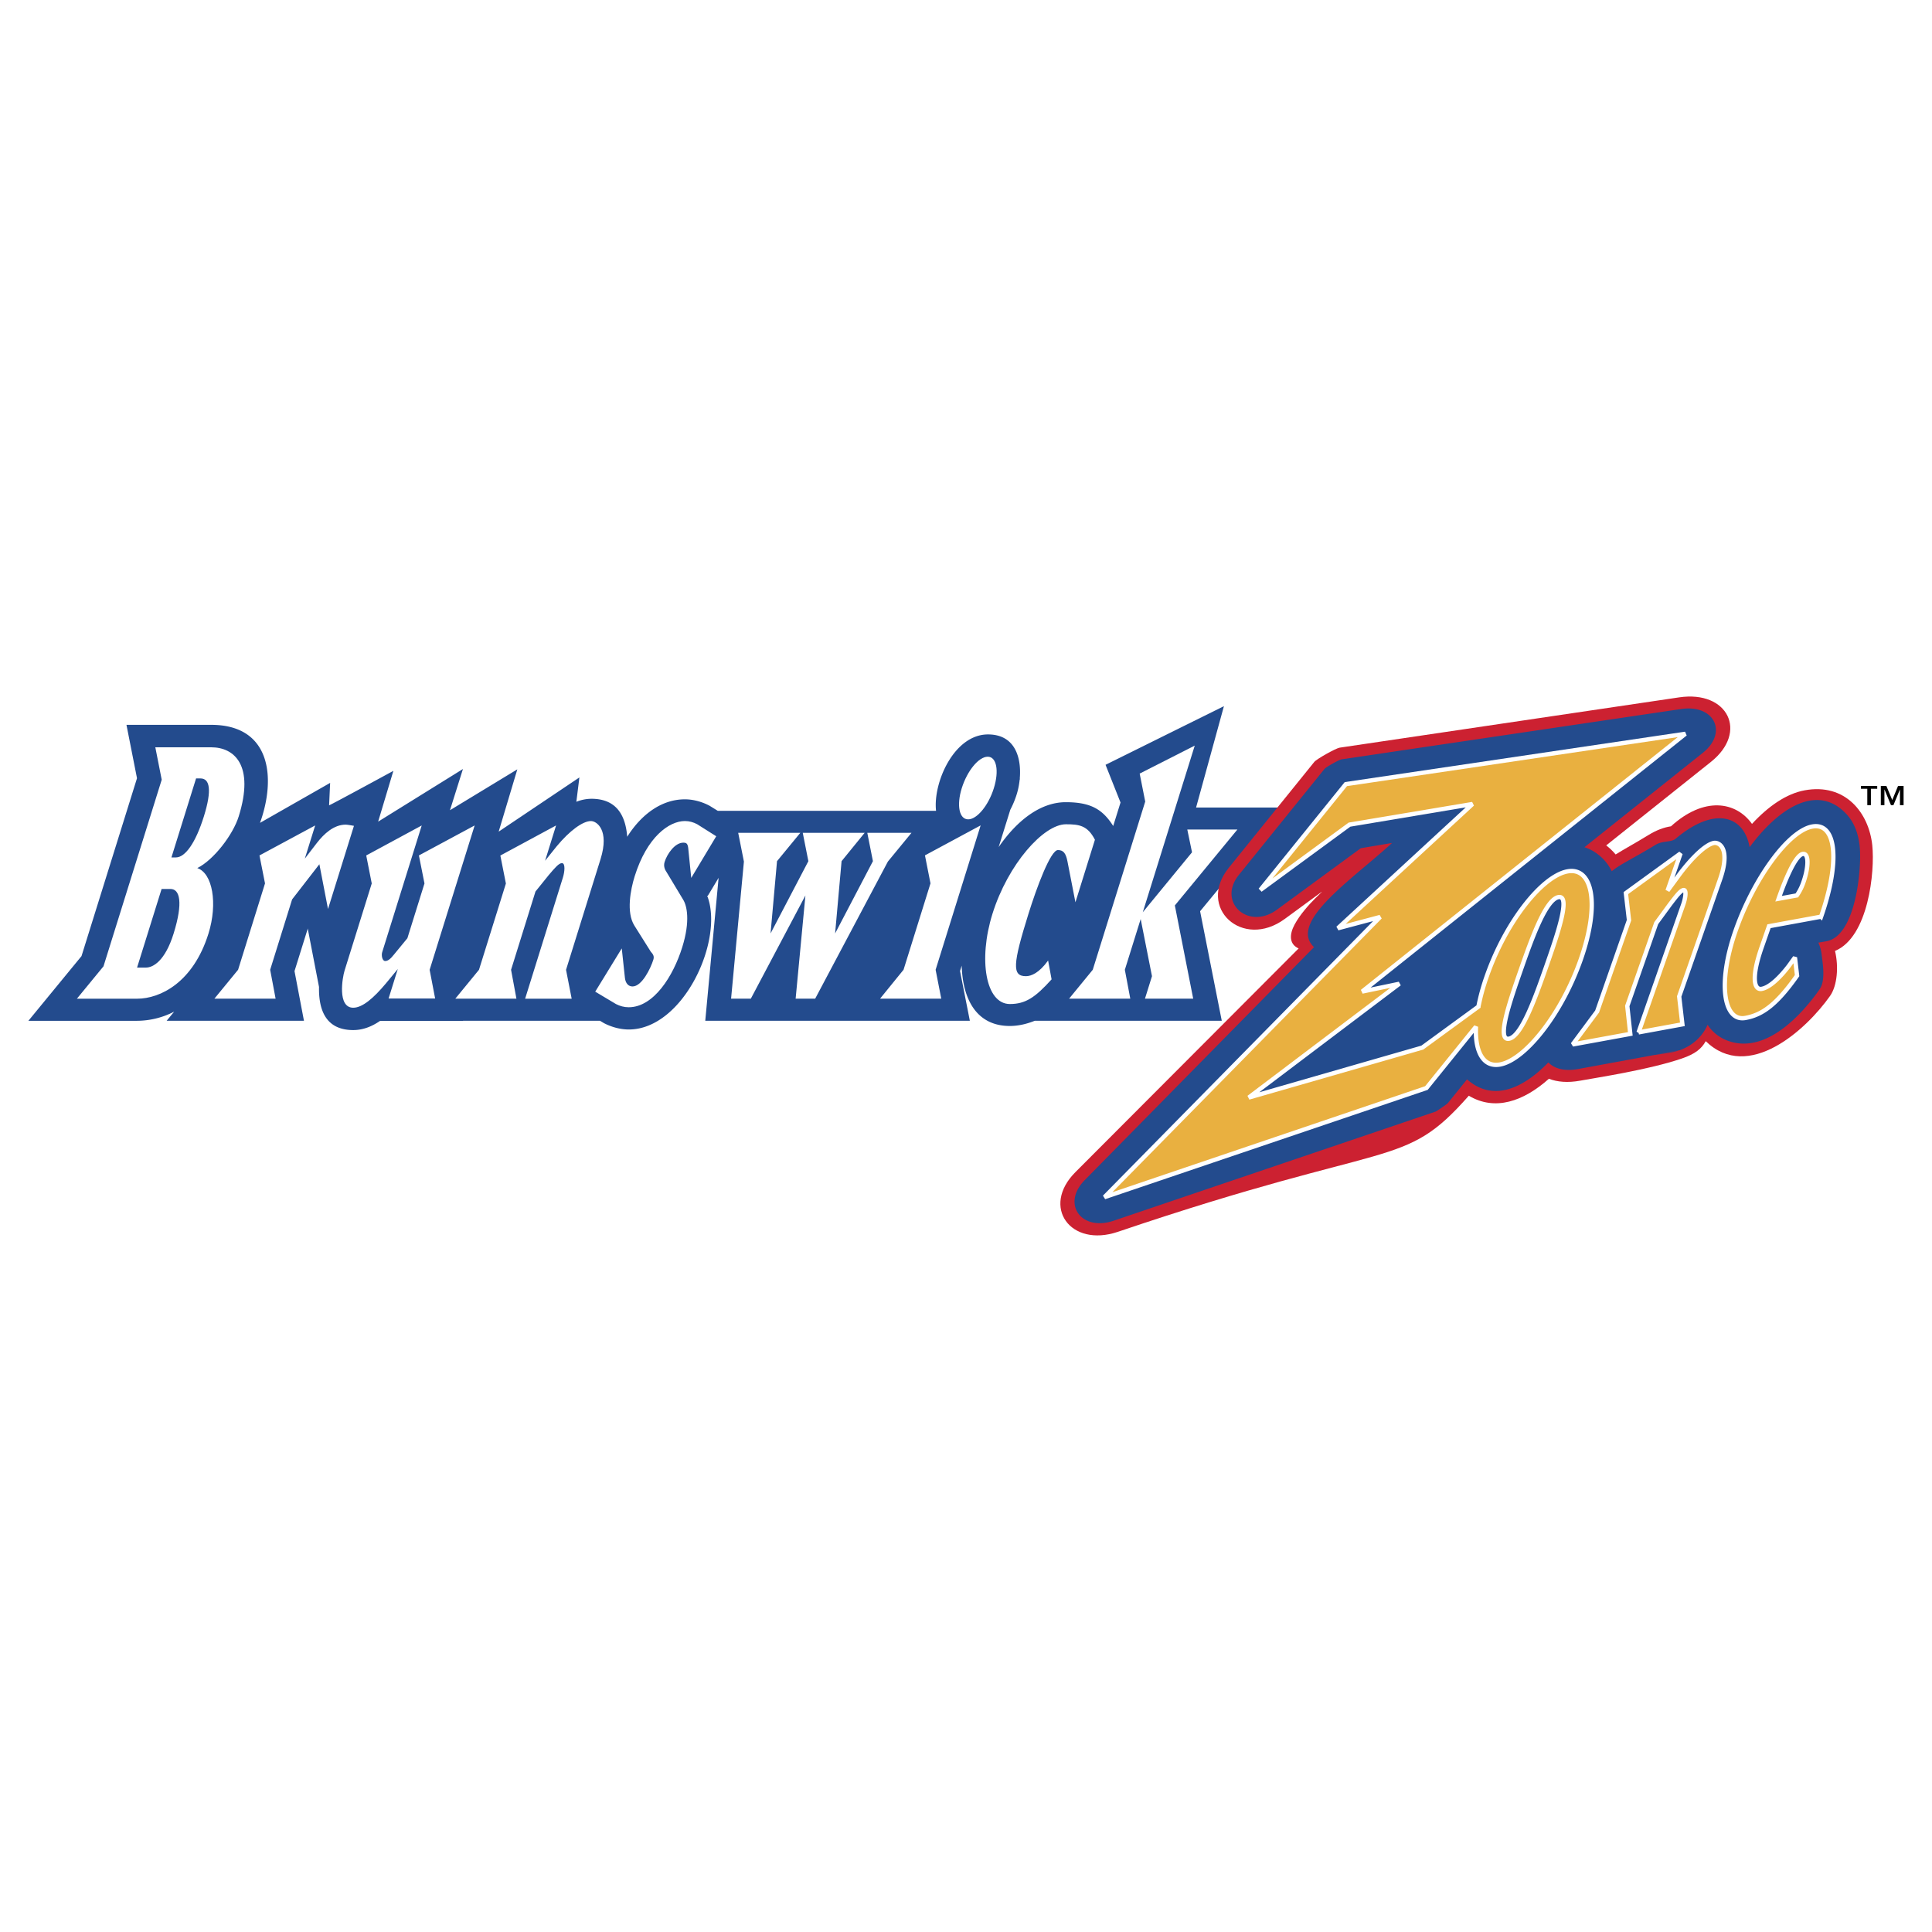 <svg xmlns="http://www.w3.org/2000/svg" width="2500" height="2500" viewBox="0 0 192.756 192.756"><g fill-rule="evenodd" clip-rule="evenodd"><path fill="#fff" d="M0 0h192.756v192.756H0V0z"/><path d="M70.364 101.842l1.331-14.261-1.147 1.91v-.146c1.74 4.389-2.357 13.367-7.815 13.367-.902 0-1.788-.275-2.472-.631l-.399-.238H46.198l.001.01h-4.785v.002h-3.495c-.791.543-1.683.916-2.674.916-2.655 0-3.465-1.883-3.417-4.303l-1.131-5.854h.019l-1.333 4.274.943 4.955H16.627l.749-.91a8.14 8.14 0 0 1-3.71.912H2.834l5.298-6.454 5.536-17.747-1.051-5.327h8.448c5.938 0 6.503 5.26 4.877 9.78l6.995-3.987-.103 2.238c.292-.105 6.413-3.44 6.413-3.44l-1.52 5.068 8.46-5.251-1.293 4.111 6.72-4.079-1.861 6.215 8.053-5.407-.303 2.43a4.13 4.13 0 0 1 1.499-.301c2.416 0 3.399 1.532 3.575 3.79 1.462-2.311 3.492-3.736 5.757-3.736.879 0 1.779.274 2.469.647l.808.5H93.39c-.314-2.792 1.781-7.621 5.182-7.621 2.742 0 3.354 2.376 3.168 4.427l.027-.015-.037.119a7.497 7.497 0 0 1-.293 1.446 9.263 9.263 0 0 1-.639 1.538l-1.16 3.721c1.811-2.628 4.148-4.475 6.695-4.475 2.496 0 3.676.712 4.732 2.374l.73-2.343-1.494-3.761 11.811-5.852-2.779 10.113h8.93l-8.529 10.349 2.162 10.927H103.24c-.77.307-1.617.52-2.492.52-3.275 0-4.698-2.598-4.799-6.019l-.167.536.979 4.963H70.364z" fill="#234b8d"/><path d="M183.078 94.875c.381 1.566.225 3.468-.492 4.488-2.373 3.373-8.146 8.641-12.406 4.516-.42.764-1.061 1.279-2.391 1.732-3.287 1.119-8.373 1.887-10.125 2.207-1.24.227-2.301.135-3.127-.191-2.557 2.273-5.387 3.246-7.992 1.693-6.574 7.461-7.391 4.219-35.01 13.578-4.746 1.607-7.686-2.502-4.244-5.951l22.273-22.32c-.979-.437-.91-1.434-.41-2.37 1.102-2.059 3.625-3.945 2.408-3.054l-3.387 2.484c-4.209 3.085-8.799-1.122-5.578-5.111l8.533-10.564c.23-.285 2.148-1.362 2.529-1.418l33.869-5.018c4.861-.72 6.918 3.449 3.176 6.434l-10.451 8.334c.152.12.303.248.453.388.174.164.338.336.486.517.887-.554 1.98-1.142 3.281-1.942.777-.479 1.537-.761 2.238-.866 3.311-3.008 6.482-2.482 8.086-.241 1.637-1.775 3.441-3.019 5.256-3.351 4.043-.742 6.402 2.225 6.744 5.484.273 2.607-.375 9.158-3.719 10.542z" fill="#cc2131"/><path d="M174.562 84.519c3.08-4.146 6.91-6.345 9.715-3.235.797.886 1.148 2.036 1.266 3.167.217 2.069-.342 8.939-3.336 9.461l-.791.137c.164.344.279.748.332 1.208.1.873.418 2.558-.215 3.46-1.721 2.443-5.291 6.465-9.074 5.145a4.064 4.064 0 0 1-2.094-1.621c.002-.027-.797 2.289-3.721 2.773-6.684 1.109 12.121-2.264-9.225 1.648-1.332.244-2.365-.055-2.939-.664-2.641 2.723-5.609 3.91-8.113 1.689l-1.916 2.373c-.078.096-1.105.805-1.227.846l-32.119 10.887c-3.229 1.094-5.211-1.686-2.887-4.047L131.1 94.497c-2.652-2.492 3.986-6.887 7.785-10.394l-3.117.523-8.371 6.135c-2.861 2.099-5.982-.763-3.793-3.475l8.535-10.563c.156-.194 1.461-.927 1.717-.965l33.873-5.019c3.305-.488 4.703 2.346 2.158 4.376L158.08 84.53c.604.187 1.186.524 1.732 1.037.422.394.746.856.994 1.355.863-.718 2.266-1.341 4.361-2.63.719-.441 1.559-.227 2.023-.621 3.783-3.204 6.779-2.388 7.372.848z" fill="#234b8d"/><path fill="#fcf3e5" d="M168.145 73.211h.002v.002h-.002z"/><path d="M188.205 78.417h-.555v1.911h.359v-1.553h.012l.641 1.553h.248l.641-1.553h.008v1.553h.363v-1.911h-.555l-.576 1.405-.586-1.405zm-.914 0h-1.623v.279h.633v1.632h.359v-1.632h.631v-.279z"/><path d="M182.275 82.951l-.43-.358c.161.086.305.206.43.358z" fill="#fcf3e5"/><path d="M181.691 91.456c1.957-5.607 1.498-9.429-.879-8.993-2.379.435-5.828 5.171-7.652 10.399-1.826 5.228-1.205 9.099.98 8.699 1.611-.295 3.051-1.229 5.154-4.221l-.211-1.815-.623.864c-.598.781-1.738 2.094-2.695 2.27-.787.145-1.039-1.189-.006-4.142l.734-2.107 5.198-.954zm-42.089 6.7l-15.014 11.346 17.318-4.984 5.596-4.086a21.36 21.36 0 0 1 .83-3.021c1.93-5.522 5.561-10.016 8.055-10.473 2.492-.458 3.268 3.228 1.34 8.751-1.93 5.524-5.578 10.059-8.07 10.516-1.623.297-2.51-1.182-2.4-3.773l-4.943 6.121-32.121 10.887 27.506-27.952-4.221 1.125 13.432-12.395-12.271 2.056-8.895 6.521 8.533-10.563 33.871-5.019-32.242 25.714 3.696-.771zm14.71-1.842c-1.074 3.076-2.492 7.086-3.758 7.318-1.285.236.094-3.768 1.17-6.844 1.061-3.035 2.479-7.045 3.762-7.281 1.268-.231-.113 3.772-1.174 6.807zM163.48 103l4.463-12.774c.207-.59.357-1.486.012-1.423-.287.053-.68.558-1.344 1.43l-1.369 1.869-2.889 8.265.303 2.785-5.752 1.053 2.441-3.287 3.18-9.107-.311-2.706 5.457-3.96-1.297 3.711 1.201-1.641c1.344-1.785 2.654-2.973 3.42-3.114.537-.097 1.689.56.615 3.637l-4.078 11.679.32 2.781-4.372.802zm16.459-15.011a5.343 5.343 0 0 1-.666 1.345l-1.822.333c.75-2.15 1.715-4.339 2.404-4.465.653-.119.586 1.353.084 2.787z" fill="#e9b040" stroke="#fff" stroke-width=".43" stroke-miterlimit="2.613"/><path d="M20.34 81.455c-.811 2.6-1.846 4.091-2.793 4.091h-.443l2.457-7.882h.443c.927 0 1.16 1.149.336 3.791zm76.258.292c-.898 0-1.177-1.394-.644-3.106.548-1.75 1.696-3.144 2.592-3.144.877 0 1.156 1.394.609 3.144-.532 1.712-1.68 3.106-2.557 3.106zm-8.794 17.89l2.343-2.885 2.688-8.617-.552-2.794 5.556-2.992-4.492 14.404.563 2.885h-6.106v-.001zm26.43 0l.699-2.244-1.127-5.7-1.58 5.061.543 2.883h-6.105l2.361-2.883 5.234-16.782-.553-2.791 5.494-2.791-5.184 16.624 4.912-5.98-.471-2.272h4.998l-6.24 7.574 1.83 9.3h-4.811v.001zm-13.478.535c-2.416 0-3.166-4.421-1.742-8.989 1.551-4.968 5.102-8.945 7.336-8.945 1.32 0 2.156.118 2.891 1.544l-1.945 6.239-.797-4.087c-.158-.803-.402-1.123-.951-1.123-.732 0-2.117 3.727-2.941 6.372-1.562 5.011-1.652 6.212-.252 6.212.529 0 1.32-.32 2.215-1.563l.348 1.879c-1.647 1.826-2.617 2.461-4.162 2.461zM88.584 85.959l-7.253 13.677h-1.95l.975-10.291-5.445 10.291h-1.97l1.279-13.677-.569-2.868h6.197l-2.325 2.829-.644 7.21 3.772-7.21-.56-2.829h6.176l-2.303 2.829-.645 7.21 3.773-7.21-.561-2.829h4.409l-2.356 2.868zm-25.859 14.535c-.45 0-.882-.119-1.266-.318l-2.073-1.238 2.647-4.315.317 2.958c.07.559.369.838.757.838.938 0 1.805-1.799 2.079-2.676.112-.361-.05-.56-.261-.799l-1.633-2.598c-.828-1.319-.382-3.596.029-4.916 1.222-3.916 3.426-5.515 5.014-5.515.429 0 .86.12 1.225.32l1.899 1.198-2.494 4.156-.283-2.797c-.045-.64-.184-.719-.51-.719-.837 0-1.613 1.12-1.862 1.918-.138.438.035.799.206 1.039l1.635 2.717c.381.601.74 2.119-.083 4.756-.908 2.917-2.862 5.991-5.343 5.991zm-10.332-.857l3.769-12.087c.174-.557.265-1.435-.097-1.435-.303 0-.682.44-1.322 1.197l-1.318 1.633-2.436 7.812.535 2.881h-6.097l2.361-2.881 2.685-8.608-.552-2.793 5.559-3-1.096 3.521 1.155-1.439c1.294-1.561 2.606-2.521 3.42-2.521.572 0 1.867.88.957 3.801l-3.442 11.041.562 2.881h-4.643v-.003zm-13.624-.014l.919-2.945-1.182 1.434c-1.232 1.473-2.346 2.428-3.264 2.428-1.61 0-1.075-3.023-.865-3.701l2.712-8.696-.55-2.794 5.536-2.992-3.945 12.647c-.1.319.012.877.298.877.244 0 .497-.159.872-.637l1.345-1.637 1.705-5.466-.556-2.794 5.562-2.992-4.491 14.402.549 2.865h-4.645v.001zm-6.905-13.399l-2.72 3.509-2.19 7.021.543 2.883h-6.106l2.363-2.883 2.686-8.617-.552-2.79 5.557-2.993-1.033 3.311 1.197-1.556c.713-.917 1.689-1.835 2.888-1.835.183 0 .816.121.816.121l-2.587 8.296-.862-4.467zm-11.065 6.92c.939-3.011.408-6.026-1.116-6.535 1.634-.809 3.563-3.322 4.133-5.154 1.595-5.11-.439-6.897-2.739-6.897h-5.581l.638 3.233-5.808 18.618-2.654 3.232h6.005c2.308 0 5.599-1.616 7.122-6.497zm-3.478 0c-.859 2.756-2.063 3.391-2.759 3.391h-.886l2.447-7.843h.885c.926 0 1.29 1.314.313 4.452z" fill="#fff"/></g></svg>